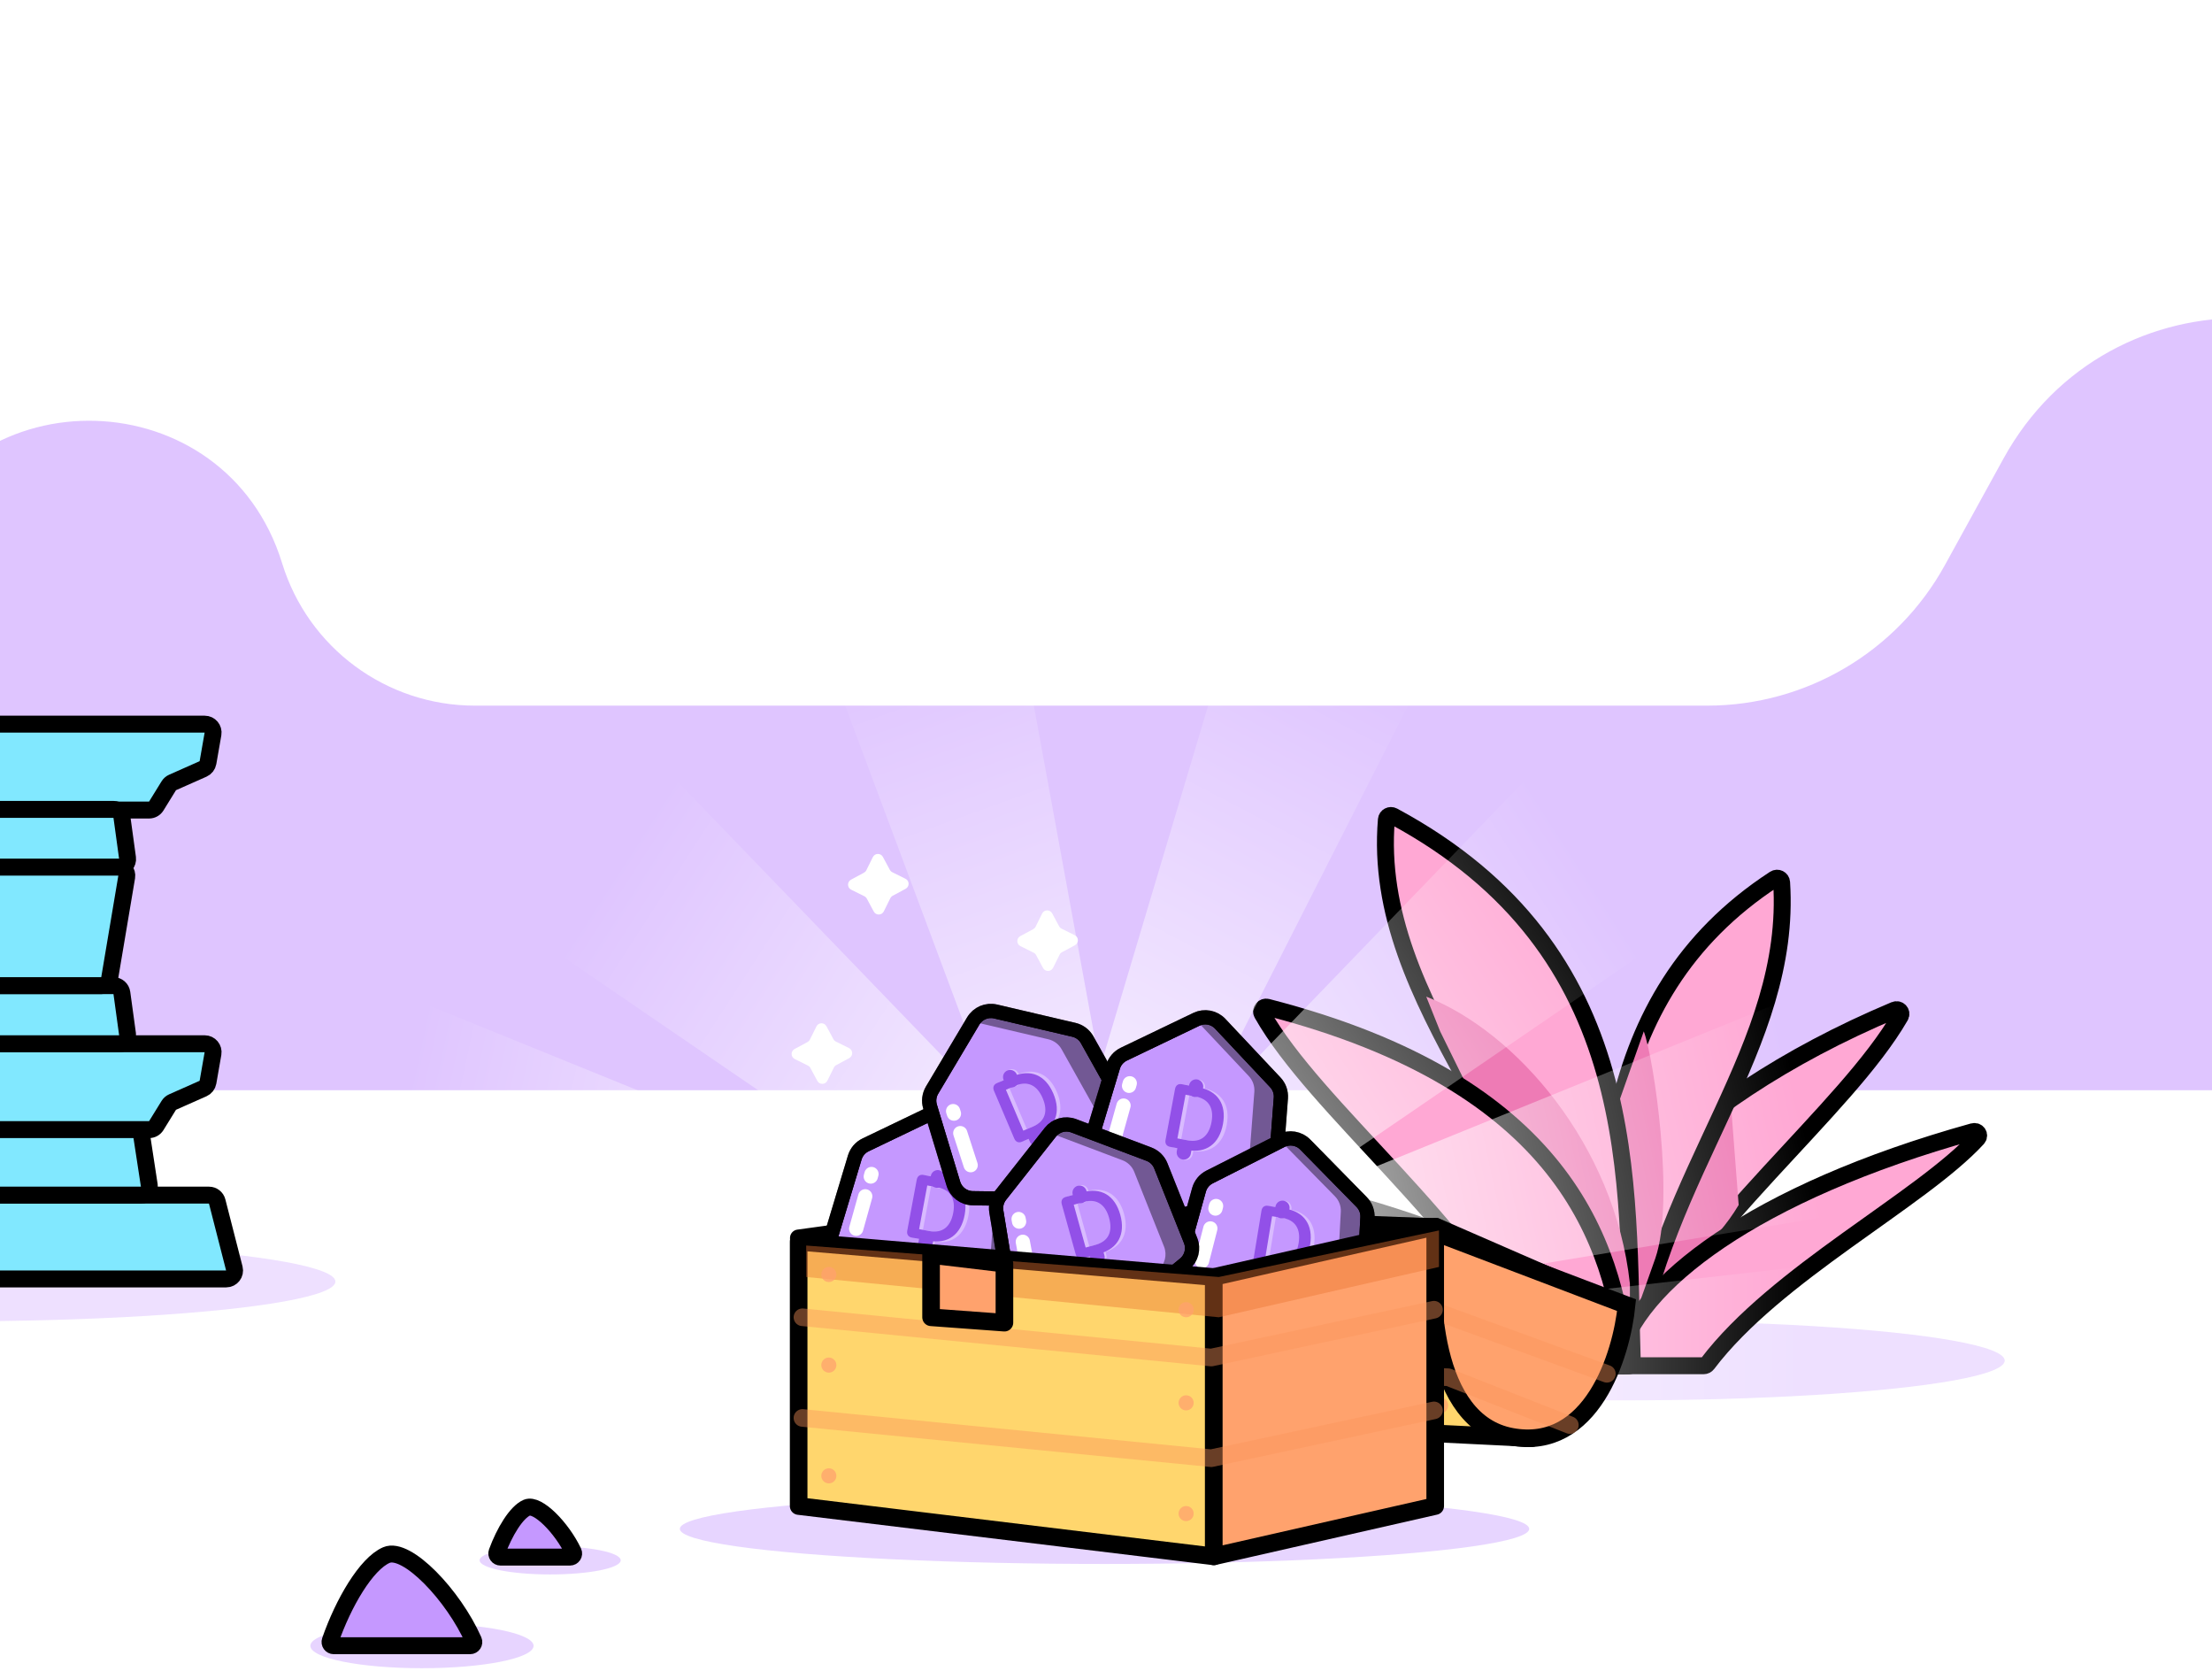<svg width="392" height="296" viewBox="0 0 392 296" fill="none" xmlns="http://www.w3.org/2000/svg">
<path d="M-53.508 125.013H-88.159C-109.971 125.013 -129.051 139.694 -134.64 160.778L-143.22 193.148H465.075V145.004C465.075 137.697 463.41 130.487 460.206 123.92L440.402 83.328C423.314 48.302 373.842 47.087 355.054 81.232L344.669 100.107C336.217 115.469 320.073 125.013 302.539 125.013H84.153C68.461 125.013 54.605 114.776 49.995 99.777C39.99 67.229 -5.548 65.788 -17.59 97.638L-18.898 101.097C-24.339 115.49 -38.121 125.013 -53.508 125.013Z" fill="#DFC5FF"/>
<ellipse cx="287.551" cy="241.046" rx="67.718" ry="7.046" fill="#C598FF" fill-opacity="0.3"/>
<ellipse cx="-8.282" cy="227.046" rx="67.718" ry="7.046" fill="#C598FF" fill-opacity="0.3"/>
<path d="M-9.97 218.35C-9.531 218.307 -9.134 218.07 -8.886 217.704L-5.288 212.386C-5.012 211.977 -4.551 211.732 -4.057 211.732H37.043C37.722 211.732 38.314 212.192 38.483 212.849L41.525 224.723C41.766 225.663 41.056 226.577 40.086 226.577H-18.086C-19.056 226.577 -19.766 225.663 -19.525 224.723L-18.356 220.162C-18.201 219.557 -17.685 219.114 -17.063 219.053L-9.97 218.35Z" fill="#81E8FF" stroke="black" stroke-width="3"/>
<path d="M-5.379 200.899C-5.159 200.324 -4.607 199.944 -3.991 199.944H23.64C24.373 199.944 24.997 200.479 25.108 201.205L26.457 210.022C26.594 210.922 25.898 211.732 24.988 211.732H-7.362C-8.404 211.732 -9.122 210.689 -8.75 209.716L-5.379 200.899Z" fill="#81E8FF" stroke="black" stroke-width="3"/>
<path d="M-9.17 199.239C-8.933 199.78 -8.399 200.129 -7.809 200.129H26.425C26.94 200.129 27.418 199.863 27.689 199.424L29.914 195.821C30.071 195.567 30.302 195.365 30.576 195.244L35.993 192.843C36.446 192.642 36.769 192.228 36.854 191.74L37.743 186.655C37.903 185.746 37.203 184.913 36.28 184.913H-13.162C-14.233 184.913 -14.952 186.012 -14.523 186.994L-9.17 199.239Z" fill="#81E8FF" stroke="black" stroke-width="3"/>
<path d="M-9.17 142.618C-8.933 143.159 -8.399 143.509 -7.809 143.509H26.425C26.94 143.509 27.418 143.242 27.689 142.804L29.914 139.201C30.071 138.946 30.302 138.745 30.576 138.624L35.993 136.222C36.446 136.021 36.769 135.608 36.854 135.12L37.743 130.034C37.903 129.125 37.203 128.293 36.28 128.293H-13.162C-14.233 128.293 -14.952 129.392 -14.523 130.374L-9.17 142.618Z" fill="#81E8FF" stroke="black" stroke-width="3"/>
<path d="M-2.396 175.623C-2.19 175.023 -1.626 174.62 -0.991 174.62H20.123C20.865 174.62 21.494 175.168 21.595 175.903L22.6 183.225C22.723 184.118 22.029 184.913 21.128 184.913H-3.505C-4.525 184.913 -5.242 183.909 -4.91 182.945L-2.396 175.623Z" fill="#81E8FF" stroke="black" stroke-width="3"/>
<path d="M-2.396 144.397C-2.19 143.797 -1.626 143.394 -0.991 143.394H20.123C20.865 143.394 21.494 143.942 21.595 144.678L22.6 151.999C22.723 152.892 22.029 153.687 21.128 153.687H-3.505C-4.525 153.687 -5.242 152.684 -4.91 151.719L-2.396 144.397Z" fill="#81E8FF" stroke="black" stroke-width="3"/>
<path d="M19.419 173.381C19.298 174.096 18.679 174.62 17.953 174.62L-2.864 174.62C-3.646 174.62 -4.294 174.014 -4.347 173.234L-5.56 155.217C-5.618 154.36 -4.938 153.632 -4.078 153.632L20.987 153.632C21.906 153.632 22.605 154.458 22.452 155.364L19.419 173.381Z" fill="#81E8FF" stroke="black" stroke-width="3"/>
<path d="M335.775 178.943C296.631 195.392 275.15 220.445 272.458 241.059C272.395 241.542 272.776 241.958 273.262 241.958H287.632C287.946 241.958 288.231 241.781 288.37 241.5C300.641 216.842 327.042 196.845 336.766 180.024C337.146 179.368 336.474 178.65 335.775 178.943Z" fill="#FFA8D4" stroke="black" stroke-width="3"/>
<g style="mix-blend-mode:darken">
<path d="M306.683 194.816L291.303 230.289C297.625 225.139 304.064 220.318 308.118 213.475L306.683 194.816Z" fill="#EE7BB5"/>
</g>
<path d="M314.488 155.711C281.857 176.945 284.129 213.169 283.362 241.119C283.349 241.581 283.72 241.958 284.183 241.958H288.692C289.101 241.958 289.448 241.652 289.508 241.248C294.512 207.496 317.618 185.52 315.729 156.323C315.689 155.713 315 155.378 314.488 155.711Z" fill="#FFA8D4" stroke="black" stroke-width="3"/>
<g style="mix-blend-mode:darken">
<path d="M293.355 222.908C296.841 212.86 293.082 187.366 291.304 182.718L283.718 204.248L279.002 228.649L289.869 232.75L293.355 222.908Z" fill="#EE7BB5"/>
</g>
<path d="M224.659 209.57C262.791 217.927 283.993 230.504 287.21 240.987C287.362 241.483 286.973 241.958 286.455 241.958H272.018C271.793 241.958 271.581 241.869 271.425 241.707C259.532 229.385 234.403 219.319 224.005 210.813C223.377 210.299 223.866 209.397 224.659 209.57Z" fill="#FFA8D4" stroke="black" stroke-width="3"/>
<path d="M349.656 200.486C311.04 211.242 289.698 227.526 286.72 241.018C286.612 241.511 286.998 241.958 287.503 241.958H301.921C302.181 241.958 302.423 241.838 302.58 241.63C314.649 225.658 340.339 212.652 350.443 201.684C350.974 201.107 350.411 200.275 349.656 200.486Z" fill="#FFA8D4" stroke="black" stroke-width="3"/>
<path d="M246.884 144.572C291.354 168.48 288.215 209.512 289.262 241.114C289.277 241.579 288.905 241.958 288.441 241.958H281.813C281.412 241.958 281.07 241.665 281 241.27C274.281 203.076 242.927 178.273 245.689 145.205C245.737 144.629 246.375 144.298 246.884 144.572Z" fill="#FFA8D4" stroke="black" stroke-width="3"/>
<g style="mix-blend-mode:darken">
<path d="M288.844 227.419C286.178 202.813 268.544 182.718 252.755 176.567L255.216 182.718L261.572 195.636L275.311 220.447L281.052 240.542C287.203 243.412 288.844 239.517 288.844 235.621V227.419Z" fill="#EE7BB5"/>
</g>
<path d="M224.577 178.444C277.166 191.939 285.846 220.134 288.179 240.959C288.234 241.443 287.853 241.858 287.366 241.858H272.996C272.683 241.858 272.398 241.68 272.258 241.4C259.902 216.571 233.22 196.468 223.663 179.575C223.317 178.965 223.898 178.269 224.577 178.444Z" fill="#FFA8D4" stroke="black" stroke-width="3"/>
<path d="M70 263.329L70 224.329L158 234.329L158 253.329L70 263.329Z" fill="url(#paint0_linear_109_15912)" fill-opacity="0.72"/>
<path d="M320 263.329L320 224.329L232 234.329L232 253.329L320 263.329Z" fill="url(#paint1_linear_109_15912)" fill-opacity="0.72"/>
<path d="M67 215.653L75.164 177.79L158.688 211.713L154.711 230.158L67 215.653Z" fill="url(#paint2_linear_109_15912)" fill-opacity="0.72"/>
<path d="M323.101 215.653L314.937 177.79L231.413 211.713L235.39 230.158L323.101 215.653Z" fill="url(#paint3_linear_109_15912)" fill-opacity="0.72"/>
<path d="M99.052 169.012L119.303 137.658L185.01 205.762L175.144 221.037L99.052 169.012Z" fill="url(#paint4_linear_109_15912)" fill-opacity="0.72"/>
<path d="M291.049 169.012L270.797 137.658L205.09 205.762L214.956 221.037L291.049 169.012Z" fill="url(#paint5_linear_109_15912)" fill-opacity="0.72"/>
<path d="M250.455 123.192L219.475 107L190.805 203.036L205.898 210.924L250.455 123.192Z" fill="url(#paint6_linear_109_15912)" fill-opacity="0.72"/>
<path d="M179.914 107.011L147.438 118.741L182.29 212.057L198.112 206.342L179.914 107.011Z" fill="url(#paint7_linear_109_15912)" fill-opacity="0.72"/>
<path d="M201.29 251.343C187.407 248.748 186.687 227.247 188.004 216.478L254.557 217.355L274.956 226.241L271.466 254.788L201.29 251.343Z" fill="#FFD66D"/>
<path d="M188.004 216.478L186.455 216.288L186.625 214.899L188.024 214.918L188.004 216.478ZM201.29 251.343L201.214 252.901L201.108 252.896L201.003 252.876L201.29 251.343ZM271.466 254.788L273.014 254.977C272.915 255.789 272.206 256.386 271.39 256.346L271.466 254.788ZM274.956 226.241L275.578 224.811L276.645 225.275L276.504 226.43L274.956 226.241ZM254.557 217.355L254.577 215.796L254.891 215.8L255.179 215.925L254.557 217.355ZM189.552 216.667C188.907 221.939 188.771 229.8 190.461 236.599C192.164 243.452 195.556 248.684 201.577 249.81L201.003 252.876C193.142 251.406 189.232 244.591 187.433 237.352C185.621 230.059 185.783 221.786 186.455 216.288L189.552 216.667ZM201.367 249.785L271.542 253.23L271.39 256.346L201.214 252.901L201.367 249.785ZM269.918 254.599L273.407 226.052L276.504 226.43L273.014 254.977L269.918 254.599ZM274.333 227.671L253.934 218.785L255.179 215.925L275.578 224.811L274.333 227.671ZM254.536 218.915L187.983 218.037L188.024 214.918L254.577 215.796L254.536 218.915Z" fill="black"/>
<path d="M209.125 217.384L208.231 224.693L219.864 225.748L220.79 218.168L209.125 217.384Z" fill="#FFA26D" stroke="black" stroke-width="3.12" stroke-linejoin="round"/>
<path d="M267.866 254.54C253.662 251.907 253.025 229.091 254.34 218.331L288.255 231.228C287.377 240.096 282.071 257.174 267.866 254.54Z" fill="#FFA26D" stroke="black" stroke-width="3.12"/>
<g style="mix-blend-mode:darken" opacity="0.42">
<path d="M187.425 229.466L252.32 231.559L284.761 243.386" stroke="#FB945A" stroke-width="3.12" stroke-linecap="round" stroke-linejoin="round"/>
</g>
<g style="mix-blend-mode:darken" opacity="0.42">
<path d="M190.562 241.754L256.649 243.993L278.204 252.468" stroke="#FB945A" stroke-width="3.12" stroke-linecap="round" stroke-linejoin="round"/>
</g>
<path d="M199.434 245.085C199.149 244.834 198.877 244.575 198.617 244.311M195.902 240.61C194.63 238.25 193.997 235.765 193.737 233.608" stroke="white" stroke-width="3.12" stroke-linecap="round" stroke-linejoin="round"/>
<ellipse opacity="0.75" rx="1.201" ry="1.338" transform="matrix(0.993 0.121 0.121 -0.993 192.465 222.896)" fill="#FFA26D"/>
<ellipse opacity="0.75" rx="1.201" ry="1.338" transform="matrix(0.993 0.121 0.121 -0.993 249.499 224.926)" fill="#FFA26D"/>
<g filter="url(#filter0_d_109_15912)">
<path d="M202.851 240.68C203.319 241.204 204.087 241.33 204.69 240.981L209.185 238.382C209.525 238.186 209.771 237.862 209.869 237.481L211.332 231.798C211.485 231.203 211.253 230.573 210.751 230.216L206.549 227.232C206.175 226.966 205.701 226.889 205.266 227.021L200.366 228.512C199.78 228.691 199.368 229.216 199.333 229.83L198.995 235.697C198.972 236.09 199.107 236.477 199.37 236.772L202.851 240.68Z" fill="#C598FF" stroke="black" stroke-width="0.464"/>
<mask id="mask0_109_15912" style="mask-type:alpha" maskUnits="userSpaceOnUse" x="198" y="226" width="14" height="16">
<path d="M202.851 240.68C203.319 241.204 204.087 241.33 204.69 240.981L209.185 238.382C209.525 238.186 209.771 237.862 209.869 237.481L211.332 231.798C211.485 231.203 211.253 230.573 210.751 230.216L206.549 227.232C206.175 226.966 205.701 226.889 205.266 227.021L200.366 228.512C199.78 228.691 199.368 229.216 199.333 229.83L198.995 235.697C198.972 236.09 199.107 236.477 199.37 236.772L202.851 240.68Z" fill="#B4CCD0" stroke="black" stroke-width="0.464"/>
</mask>
<g mask="url(#mask0_109_15912)">
<path d="M204.406 231.663L205.652 231.868C207.005 232.09 207.67 233.061 207.446 234.494C207.223 235.927 206.297 236.614 204.947 236.393L203.7 236.188C203.45 236.147 203.321 235.965 203.362 235.702L203.936 232.017C203.977 231.754 204.155 231.622 204.406 231.663ZM204.703 232.413L204.211 235.571L204.969 235.695C205.871 235.843 206.465 235.368 206.623 234.356C206.784 233.324 206.369 232.687 205.461 232.538L204.703 232.413Z" fill="#D9BBFF"/>
<path d="M204.599 236.279L204.638 236.027M205.343 231.509L205.3 231.784" stroke="#D9BBFF" stroke-width="1.021" stroke-linecap="round"/>
<path d="M204.159 231.623L205.405 231.827C206.758 232.049 207.422 233.02 207.199 234.453C206.976 235.886 206.049 236.573 204.7 236.352L203.453 236.148C203.202 236.107 203.073 235.925 203.115 235.661L203.689 231.976C203.73 231.713 203.908 231.581 204.159 231.623ZM204.456 232.372L203.964 235.53L204.722 235.655C205.624 235.803 206.218 235.328 206.376 234.315C206.537 233.283 206.122 232.646 205.214 232.497L204.456 232.372Z" fill="#9250E8"/>
<path d="M204.475 236.259L204.514 236.006M205.219 231.488L205.176 231.764" stroke="#9250E8" stroke-width="1.021" stroke-linecap="round"/>
<path d="M202.851 240.68C203.319 241.204 204.087 241.33 204.69 240.981L209.185 238.382C209.525 238.186 209.771 237.862 209.869 237.481L211.332 231.798C211.485 231.203 211.253 230.573 210.751 230.216L206.549 227.232C206.175 226.966 205.701 226.889 205.266 227.021L200.366 228.512C199.78 228.691 199.368 229.216 199.333 229.83L198.995 235.697C198.972 236.09 199.107 236.477 199.37 236.772L202.851 240.68Z" stroke="black" stroke-width="0.464"/>
<path d="M200.691 230.855L200.508 233.27M200.382 234.929L200.397 234.74" stroke="white" stroke-width="0.943" stroke-linecap="round" stroke-linejoin="round"/>
<g style="mix-blend-mode:overlay" opacity="0.42">
<path d="M206.422 227.248L210.757 230.326C211.238 230.668 211.457 231.322 211.297 231.943L209.856 237.538C209.753 237.938 209.504 238.276 209.17 238.47L204.503 241.168C203.985 241.468 203.36 241.365 202.959 240.915L202.878 240.825L207.442 238.186C207.776 237.993 208.025 237.655 208.128 237.254L209.568 231.659C209.728 231.038 209.51 230.384 209.029 230.042C208.412 229.542 204.288 225.732 206.422 227.248Z" fill="black"/>
</g>
</g>
</g>
<ellipse opacity="0.75" rx="1.201" ry="1.338" transform="matrix(0.993 0.121 0.121 -0.993 251.11 238.15)" fill="#FFA26D"/>
<ellipse opacity="0.75" rx="1.201" ry="1.338" transform="matrix(0.993 0.121 0.121 -0.993 255.43 249.011)" fill="#FFA26D"/>
<path d="M178 214.327L141.5 219.327L142.5 247.327H251L253.5 217.327L178 214.327Z" fill="#BD551A" stroke="black" stroke-width="3" stroke-linejoin="round"/>
<path d="M166.248 196.659C167.676 195.974 169.383 196.292 170.468 197.446L180.242 207.839C180.942 208.583 181.296 209.587 181.219 210.605L180.133 224.831C180.013 226.41 178.884 227.729 177.342 228.092L163.454 231.36C162.46 231.594 161.414 231.399 160.57 230.822L148.793 222.77C147.486 221.876 146.908 220.238 147.365 218.722L151.478 205.061C151.773 204.083 152.465 203.274 153.386 202.832L166.248 196.659Z" fill="#C598FF" stroke="black" stroke-width="2.523"/>
<mask id="mask1_109_15912" style="mask-type:alpha" maskUnits="userSpaceOnUse" x="145" y="195" width="38" height="38">
<path d="M166.248 196.659C167.676 195.974 169.383 196.292 170.468 197.446L180.242 207.839C180.942 208.583 181.296 209.587 181.219 210.605L180.133 224.831C180.013 226.41 178.884 227.729 177.342 228.092L163.454 231.36C162.46 231.594 161.414 231.399 160.57 230.822L148.793 222.77C147.486 221.876 146.908 220.238 147.365 218.722L151.478 205.061C151.773 204.083 152.465 203.274 153.386 202.832L166.248 196.659Z" fill="#B4CCD0" stroke="black" stroke-width="2.523"/>
</mask>
<g mask="url(#mask1_109_15912)">
<path d="M162.253 219.375L165.313 219.945C168.635 220.565 170.972 218.868 171.627 215.354C172.282 211.84 170.696 209.468 167.381 208.85L164.321 208.279C163.706 208.165 163.258 208.479 163.137 209.125L161.453 218.16C161.332 218.805 161.637 219.26 162.253 219.375ZM163.557 217.884L165.001 210.141L166.861 210.487C169.076 210.9 170.066 212.501 169.603 214.985C169.132 217.515 167.648 218.646 165.418 218.23L163.557 217.884Z" fill="#D9BBFF"/>
<path d="M166.533 208.616L166.417 209.235M164.352 220.315L164.478 219.64" stroke="#D9BBFF" stroke-width="2.523" stroke-linecap="round"/>
<path d="M161.578 219.249L164.638 219.82C167.96 220.439 170.297 218.742 170.952 215.228C171.607 211.714 170.021 209.342 166.707 208.724L163.646 208.153C163.031 208.039 162.583 208.353 162.462 208.999L160.778 218.034C160.658 218.68 160.963 219.134 161.578 219.249ZM162.882 217.758L164.326 210.015L166.187 210.362C168.401 210.774 169.392 212.375 168.929 214.859C168.457 217.389 166.973 218.52 164.743 218.105L162.882 217.758Z" fill="#9250E8"/>
<path d="M166.195 208.553L166.08 209.172M164.014 220.251L164.14 219.576" stroke="#9250E8" stroke-width="2.523" stroke-linecap="round"/>
<path d="M166.248 196.659C167.676 195.974 169.383 196.292 170.468 197.446L180.242 207.839C180.942 208.583 181.296 209.587 181.219 210.605L180.133 224.831C180.013 226.41 178.884 227.729 177.342 228.092L163.454 231.36C162.46 231.594 161.414 231.399 160.57 230.822L148.793 222.77C147.486 221.876 146.908 220.238 147.365 218.722L151.478 205.061C151.773 204.083 152.465 203.274 153.386 202.832L166.248 196.659Z" stroke="black" stroke-width="2.523"/>
<path d="M151.73 217.691L153.336 211.94M154.439 207.99L154.314 208.44" stroke="white" stroke-width="2.523" stroke-linecap="round" stroke-linejoin="round"/>
<g style="mix-blend-mode:overlay" opacity="0.42">
<path d="M163.477 231.131L177.364 227.863C178.906 227.5 180.035 226.181 180.156 224.602L181.241 210.376C181.319 209.358 180.965 208.354 180.265 207.61L170.491 197.217C169.406 196.063 167.699 195.745 166.271 196.43L165.984 196.567L175.541 206.729C176.24 207.473 176.595 208.477 176.517 209.495L175.432 223.721C175.311 225.3 174.182 226.62 172.64 226.982C170.61 227.591 156.638 232.74 163.477 231.131Z" fill="black"/>
</g>
</g>
<path d="M172.475 180.875C173.286 179.515 174.884 178.835 176.426 179.196L190.318 182.446C191.312 182.679 192.163 183.319 192.662 184.211L199.628 196.661C200.401 198.043 200.19 199.767 199.107 200.922L189.346 211.328C188.647 212.073 187.668 212.489 186.646 212.475L172.381 212.283C170.797 212.262 169.41 211.217 168.951 209.701L164.82 196.046C164.524 195.068 164.653 194.011 165.176 193.134L172.475 180.875Z" fill="#C598FF" stroke="black" stroke-width="2.523"/>
<mask id="mask2_109_15912" style="mask-type:alpha" maskUnits="userSpaceOnUse" x="163" y="177" width="39" height="37">
<path d="M172.475 180.875C173.286 179.515 174.884 178.835 176.426 179.196L190.318 182.446C191.312 182.679 192.163 183.319 192.662 184.211L199.628 196.661C200.401 198.043 200.19 199.767 199.107 200.922L189.346 211.328C188.647 212.073 187.668 212.489 186.646 212.475L172.381 212.283C170.797 212.262 169.41 211.217 168.951 209.701L164.82 196.046C164.524 195.068 164.653 194.011 165.176 193.134L172.475 180.875Z" fill="#B4CCD0" stroke="black" stroke-width="2.523"/>
</mask>
<g mask="url(#mask2_109_15912)">
<path d="M181.714 202.009L184.579 200.791C187.689 199.469 188.697 196.763 187.299 193.473C185.901 190.183 183.266 189.085 180.164 190.404L177.299 191.622C176.723 191.866 176.523 192.376 176.78 192.981L180.376 201.439C180.633 202.044 181.138 202.253 181.714 202.009ZM181.976 200.045L178.895 192.796L180.637 192.056C182.71 191.174 184.42 191.96 185.409 194.285C186.415 196.653 185.805 198.417 183.718 199.304L181.976 200.045Z" fill="#D9BBFF"/>
<path d="M179.328 190.679L179.574 191.258M183.983 201.63L183.714 200.998" stroke="#D9BBFF" stroke-width="2.523" stroke-linecap="round"/>
<path d="M181.083 202.277L183.948 201.059C187.057 199.737 188.066 197.031 186.667 193.741C185.269 190.452 182.635 189.353 179.532 190.672L176.667 191.89C176.091 192.135 175.892 192.645 176.149 193.249L179.744 201.707C180.001 202.312 180.507 202.522 181.083 202.277ZM181.344 200.313L178.263 193.065L180.005 192.324C182.078 191.443 183.789 192.228 184.777 194.553C185.784 196.922 185.174 198.685 183.086 199.573L181.344 200.313Z" fill="#9250E8"/>
<path d="M179.011 190.813L179.258 191.392M183.667 201.764L183.398 201.132" stroke="#9250E8" stroke-width="2.523" stroke-linecap="round"/>
<path d="M172.475 180.875C173.286 179.515 174.884 178.835 176.426 179.196L190.318 182.446C191.312 182.679 192.163 183.319 192.662 184.211L199.628 196.661C200.401 198.043 200.19 199.767 199.107 200.922L189.346 211.328C188.647 212.073 187.668 212.489 186.646 212.475L172.381 212.283C170.797 212.262 169.41 211.217 168.951 209.701L164.82 196.046C164.524 195.068 164.653 194.011 165.176 193.134L172.475 180.875Z" stroke="black" stroke-width="2.523"/>
<path d="M172.017 206.427L170.174 200.749M168.907 196.848L169.051 197.292" stroke="white" stroke-width="2.523" stroke-linecap="round" stroke-linejoin="round"/>
<g style="mix-blend-mode:overlay" opacity="0.42">
<path d="M189.238 211.124L198.999 200.719C200.082 199.564 200.293 197.84 199.52 196.458L192.554 184.007C192.055 183.116 191.204 182.476 190.21 182.243L176.318 178.993C174.776 178.632 173.178 179.311 172.367 180.672L172.205 180.945L185.787 184.123C186.782 184.356 187.632 184.996 188.131 185.887L195.097 198.338C195.871 199.72 195.66 201.444 194.576 202.599C193.221 204.229 184.432 216.249 189.238 211.124Z" fill="black"/>
</g>
</g>
<path d="M212.021 180.585C213.449 179.9 215.156 180.218 216.241 181.372L226.015 191.765C226.714 192.509 227.069 193.513 226.991 194.531L225.906 208.757C225.785 210.336 224.656 211.656 223.114 212.018L209.227 215.286C208.233 215.52 207.186 215.325 206.343 214.749L194.566 206.696C193.258 205.802 192.68 204.164 193.137 202.648L197.251 188.987C197.545 188.009 198.238 187.2 199.158 186.758L212.021 180.585Z" fill="#C598FF" stroke="black" stroke-width="2.523"/>
<mask id="mask3_109_15912" style="mask-type:alpha" maskUnits="userSpaceOnUse" x="191" y="178" width="38" height="39">
<path d="M212.021 180.585C213.449 179.9 215.156 180.218 216.241 181.372L226.015 191.765C226.714 192.509 227.069 193.513 226.991 194.531L225.906 208.757C225.785 210.336 224.656 211.656 223.114 212.018L209.227 215.286C208.233 215.52 207.186 215.325 206.343 214.749L194.566 206.696C193.258 205.802 192.68 204.164 193.137 202.648L197.251 188.987C197.545 188.009 198.238 187.2 199.158 186.758L212.021 180.585Z" fill="#B4CCD0" stroke="black" stroke-width="2.523"/>
</mask>
<g mask="url(#mask3_109_15912)">
<path d="M208.025 203.301L211.085 203.872C214.407 204.491 216.744 202.794 217.399 199.28C218.055 195.766 216.468 193.394 213.154 192.776L210.094 192.206C209.478 192.091 209.03 192.405 208.91 193.051L207.225 202.086C207.105 202.732 207.41 203.186 208.025 203.301ZM209.329 201.81L210.773 194.067L212.634 194.414C214.848 194.827 215.839 196.427 215.376 198.911C214.904 201.441 213.42 202.572 211.19 202.157L209.329 201.81Z" fill="#D9BBFF"/>
<path d="M212.305 192.543L212.19 193.161M210.124 204.241L210.25 203.566" stroke="#D9BBFF" stroke-width="2.523" stroke-linecap="round"/>
<path d="M207.35 203.175L210.411 203.746C213.732 204.365 216.07 202.668 216.725 199.154C217.38 195.641 215.793 193.268 212.479 192.65L209.419 192.08C208.804 191.965 208.355 192.279 208.235 192.925L206.551 201.96C206.43 202.606 206.735 203.061 207.35 203.175ZM208.655 201.684L210.098 193.941L211.959 194.288C214.174 194.701 215.164 196.302 214.701 198.785C214.229 201.315 212.745 202.447 210.516 202.031L208.655 201.684Z" fill="#9250E8"/>
<path d="M211.968 192.479L211.852 193.098M209.787 204.177L209.913 203.502" stroke="#9250E8" stroke-width="2.523" stroke-linecap="round"/>
<path d="M212.021 180.585C213.449 179.9 215.156 180.218 216.241 181.372L226.015 191.765C226.714 192.509 227.069 193.513 226.991 194.531L225.906 208.757C225.785 210.336 224.656 211.656 223.114 212.018L209.227 215.286C208.233 215.52 207.186 215.325 206.343 214.749L194.566 206.696C193.258 205.802 192.68 204.164 193.137 202.648L197.251 188.987C197.545 188.009 198.238 187.2 199.158 186.758L212.021 180.585Z" stroke="black" stroke-width="2.523"/>
<path d="M197.503 201.617L199.109 195.867M200.212 191.916L200.086 192.367" stroke="white" stroke-width="2.523" stroke-linecap="round" stroke-linejoin="round"/>
<g style="mix-blend-mode:overlay" opacity="0.42">
<path d="M209.249 215.057L223.137 211.789C224.679 211.427 225.808 210.107 225.928 208.528L227.014 194.302C227.091 193.284 226.737 192.28 226.037 191.536L216.263 181.143C215.178 179.989 213.471 179.671 212.043 180.356L211.757 180.494L221.313 190.655C222.013 191.399 222.367 192.403 222.289 193.422L221.204 207.647C221.084 209.226 219.954 210.546 218.413 210.909C216.382 211.517 202.411 216.667 209.249 215.057Z" fill="black"/>
</g>
</g>
<path d="M227.07 202.076C228.483 201.36 230.196 201.642 231.306 202.772L241.301 212.952C242.017 213.681 242.393 214.677 242.337 215.697L241.558 229.942C241.472 231.524 240.371 232.867 238.837 233.263L225.023 236.829C224.034 237.084 222.984 236.912 222.128 236.354L210.181 228.556C208.855 227.691 208.241 226.066 208.665 224.54L212.484 210.793C212.758 209.809 213.432 208.986 214.343 208.524L227.07 202.076Z" fill="#C598FF" stroke="black" stroke-width="2.523"/>
<mask id="mask4_109_15912" style="mask-type:alpha" maskUnits="userSpaceOnUse" x="207" y="200" width="37" height="39">
<path d="M227.07 202.076C228.483 201.36 230.196 201.642 231.306 202.772L241.301 212.952C242.017 213.681 242.393 214.677 242.337 215.697L241.558 229.942C241.472 231.524 240.371 232.867 238.837 233.263L225.023 236.829C224.034 237.084 222.984 236.912 222.128 236.354L210.181 228.556C208.855 227.691 208.241 226.066 208.665 224.54L212.484 210.793C212.758 209.809 213.432 208.986 214.343 208.524L227.07 202.076Z" fill="#B4CCD0" stroke="black" stroke-width="2.523"/>
</mask>
<g mask="url(#mask4_109_15912)">
<path d="M223.564 224.872L226.636 225.377C229.97 225.925 232.27 224.178 232.85 220.651C233.429 217.124 231.792 214.786 228.465 214.24L225.393 213.735C224.776 213.634 224.334 213.957 224.228 214.606L222.738 223.675C222.632 224.323 222.947 224.771 223.564 224.872ZM224.836 223.353L226.113 215.581L227.98 215.888C230.203 216.253 231.228 217.832 230.819 220.325C230.401 222.865 228.942 224.028 226.704 223.66L224.836 223.353Z" fill="#D9BBFF"/>
<path d="M227.612 214.024L227.51 214.645M225.683 225.767L225.794 225.089" stroke="#D9BBFF" stroke-width="2.523" stroke-linecap="round"/>
<path d="M222.887 224.761L225.959 225.266C229.293 225.813 231.593 224.067 232.172 220.54C232.752 217.012 231.114 214.675 227.788 214.128L224.716 213.624C224.099 213.522 223.657 213.846 223.551 214.494L222.061 223.563C221.954 224.212 222.269 224.66 222.887 224.761ZM224.159 223.242L225.435 215.47L227.303 215.777C229.526 216.142 230.551 217.721 230.141 220.214C229.724 222.753 228.265 223.917 226.027 223.549L224.159 223.242Z" fill="#9250E8"/>
<path d="M227.273 213.968L227.171 214.589M225.344 225.711L225.455 225.033" stroke="#9250E8" stroke-width="2.523" stroke-linecap="round"/>
<path d="M227.07 202.076C228.483 201.36 230.196 201.642 231.306 202.772L241.301 212.952C242.017 213.681 242.393 214.677 242.337 215.697L241.558 229.942C241.472 231.524 240.371 232.867 238.837 233.263L225.023 236.829C224.034 237.084 222.984 236.912 222.128 236.354L210.181 228.556C208.855 227.691 208.241 226.066 208.665 224.54L212.484 210.793C212.758 209.809 213.432 208.986 214.343 208.524L227.07 202.076Z" stroke="black" stroke-width="2.523"/>
<path d="M213.008 223.415L214.49 217.632M215.508 213.659L215.392 214.111" stroke="white" stroke-width="2.523" stroke-linecap="round" stroke-linejoin="round"/>
<g style="mix-blend-mode:overlay" opacity="0.42">
<path d="M225.041 236.6L238.855 233.034C240.389 232.638 241.489 231.294 241.576 229.713L242.355 215.467C242.41 214.447 242.034 213.451 241.319 212.722L231.324 202.542C230.214 201.412 228.5 201.131 227.087 201.846L226.804 201.99L236.577 211.944C237.292 212.672 237.668 213.669 237.612 214.688L236.834 228.934C236.747 230.515 235.646 231.859 234.113 232.255C232.096 232.907 218.238 238.356 225.041 236.6Z" fill="black"/>
</g>
</g>
<path d="M186.133 200.594C187.114 199.35 188.787 198.885 190.269 199.443L203.619 204.476C204.574 204.837 205.334 205.583 205.713 206.531L210.997 219.783C211.583 221.255 211.15 222.936 209.925 223.94L198.891 232.985C198.101 233.632 197.075 233.918 196.065 233.771L181.946 231.721C180.379 231.493 179.139 230.277 178.882 228.714L176.566 214.636C176.4 213.629 176.666 212.598 177.298 211.796L186.133 200.594Z" fill="#C598FF" stroke="black" stroke-width="2.523"/>
<mask id="mask5_109_15912" style="mask-type:alpha" maskUnits="userSpaceOnUse" x="175" y="197" width="38" height="39">
<path d="M186.133 200.594C187.114 199.35 188.787 198.885 190.269 199.443L203.619 204.476C204.574 204.837 205.334 205.583 205.713 206.531L210.997 219.783C211.583 221.255 211.15 222.936 209.925 223.94L198.891 232.985C198.101 233.632 197.075 233.918 196.065 233.771L181.946 231.721C180.379 231.493 179.139 230.277 178.882 228.714L176.566 214.636C176.4 213.629 176.666 212.598 177.298 211.796L186.133 200.594Z" fill="#B4CCD0" stroke="black" stroke-width="2.523"/>
</mask>
<g mask="url(#mask5_109_15912)">
<path d="M192.539 222.751L195.538 221.917C198.794 221.011 200.146 218.46 199.188 215.016C198.231 211.572 195.762 210.139 192.514 211.043L189.515 211.877C188.912 212.044 188.648 212.524 188.824 213.157L191.286 222.011C191.462 222.644 191.936 222.918 192.539 222.751ZM193.054 220.838L190.944 213.249L192.768 212.742C194.938 212.138 196.532 213.14 197.209 215.574C197.898 218.054 197.063 219.723 194.878 220.33L193.054 220.838Z" fill="#D9BBFF"/>
<path d="M191.649 211.206L191.818 211.813M194.838 222.671L194.654 222.01" stroke="#D9BBFF" stroke-width="2.523" stroke-linecap="round"/>
<path d="M191.878 222.935L194.877 222.101C198.132 221.195 199.485 218.643 198.527 215.2C197.57 211.756 195.101 210.323 191.853 211.226L188.854 212.06C188.251 212.228 187.987 212.708 188.163 213.341L190.625 222.195C190.801 222.828 191.275 223.102 191.878 222.935ZM192.393 221.021L190.283 213.433L192.106 212.926C194.277 212.322 195.871 213.324 196.547 215.758C197.237 218.237 196.402 219.907 194.217 220.514L192.393 221.021Z" fill="#9250E8"/>
<path d="M191.318 211.298L191.487 211.904M194.507 222.763L194.323 222.101" stroke="#9250E8" stroke-width="2.523" stroke-linecap="round"/>
<path d="M186.133 200.594C187.114 199.35 188.787 198.885 190.269 199.443L203.619 204.476C204.574 204.837 205.334 205.583 205.713 206.531L210.997 219.783C211.583 221.255 211.15 222.936 209.925 223.94L198.891 232.985C198.101 233.632 197.075 233.918 196.065 233.771L181.946 231.721C180.379 231.493 179.139 230.277 178.882 228.714L176.566 214.636C176.4 213.629 176.666 212.598 177.298 211.796L186.133 200.594Z" stroke="black" stroke-width="2.523"/>
<path d="M182.349 225.868L181.261 219.997M180.514 215.965L180.599 216.424" stroke="white" stroke-width="2.523" stroke-linecap="round" stroke-linejoin="round"/>
<g style="mix-blend-mode:overlay" opacity="0.42">
<path d="M198.811 232.769L209.844 223.725C211.069 222.721 211.503 221.039 210.916 219.568L205.632 206.316C205.254 205.367 204.494 204.621 203.538 204.261L190.189 199.228C188.707 198.669 187.033 199.134 186.053 200.378L185.856 200.627L198.908 205.548C199.864 205.909 200.624 206.654 201.002 207.603L206.286 220.855C206.873 222.327 206.439 224.008 205.214 225.012C203.659 226.452 193.377 237.223 198.811 232.769Z" fill="black"/>
</g>
</g>
<ellipse cx="195.738" cy="270.859" rx="75.262" ry="6.215" fill="#E7D5FF"/>
<path d="M141.533 219.995L215.105 226.238V275.731L141.533 266.813V219.995Z" fill="#FFD66D" stroke="black" stroke-width="3.12" stroke-linejoin="round"/>
<path d="M254.341 217.319L215.103 226.237V275.73L254.341 266.812V217.319Z" fill="#FFA26D" stroke="black" stroke-width="3.12" stroke-linejoin="round"/>
<g style="mix-blend-mode:darken" opacity="0.42">
<path d="M142.204 233.37L214.66 240.504L254.121 232.032" stroke="#FB945A" stroke-width="3.12" stroke-linecap="round" stroke-linejoin="round"/>
</g>
<g style="mix-blend-mode:darken" opacity="0.42">
<path d="M142.204 251.206L214.66 258.34L254.121 249.868" stroke="#FB945A" stroke-width="3.12" stroke-linecap="round" stroke-linejoin="round"/>
</g>
<g style="mix-blend-mode:darken" opacity="0.42">
<path d="M215.996 233.371L142.871 226.236V220.663L215.996 226.236L255.011 217.988V224.453L215.996 233.371Z" fill="#EA7533"/>
</g>
<path d="M165 233.373V222.327L178 223.873V234.327L165 233.373Z" fill="#FFA26D" stroke="black" stroke-width="3.12" stroke-linejoin="round"/>
<circle opacity="0.75" cx="210.2" cy="268.149" r="1.338" fill="#FFA26D"/>
<circle opacity="0.75" cx="146.883" cy="261.462" r="1.338" fill="#FFA26D"/>
<circle opacity="0.75" cx="210.2" cy="248.531" r="1.338" fill="#FFA26D"/>
<circle opacity="0.75" cx="146.883" cy="241.842" r="1.338" fill="#FFA26D"/>
<circle opacity="0.75" cx="210.2" cy="232.032" r="1.338" fill="#FFA26D"/>
<circle opacity="0.75" cx="146.883" cy="225.79" r="1.338" fill="#FFA26D"/>
<path d="M184.684 161.842C185.045 161.115 186.076 161.097 186.46 161.812L187.695 164.105C187.793 164.287 187.945 164.435 188.131 164.527L190.464 165.684C191.191 166.045 191.208 167.076 190.493 167.46L188.201 168.695C188.018 168.793 187.871 168.945 187.779 169.131L186.621 171.464C186.261 172.191 185.23 172.208 184.845 171.493L183.611 169.2C183.513 169.018 183.36 168.871 183.175 168.779L180.842 167.621C180.115 167.261 180.098 166.23 180.812 165.845L183.105 164.611C183.287 164.512 183.435 164.36 183.527 164.175L184.684 161.842Z" fill="white"/>
<path d="M154.684 151.842C155.045 151.115 156.076 151.097 156.46 151.812L157.695 154.105C157.793 154.287 157.945 154.435 158.131 154.527L160.464 155.684C161.191 156.045 161.208 157.076 160.493 157.46L158.201 158.695C158.018 158.793 157.871 158.945 157.779 159.131L156.621 161.464C156.261 162.191 155.23 162.208 154.845 161.493L153.611 159.2C153.513 159.018 153.36 158.871 153.175 158.779L150.842 157.621C150.115 157.261 150.098 156.23 150.812 155.845L153.105 154.611C153.287 154.512 153.435 154.36 153.527 154.175L154.684 151.842Z" fill="white"/>
<path d="M144.684 181.842C145.045 181.115 146.076 181.097 146.46 181.812L147.695 184.105C147.793 184.287 147.945 184.435 148.131 184.527L150.464 185.684C151.191 186.045 151.208 187.076 150.493 187.46L148.201 188.695C148.018 188.793 147.871 188.945 147.779 189.131L146.621 191.464C146.261 192.191 145.23 192.208 144.845 191.493L143.611 189.2C143.513 189.018 143.36 188.871 143.175 188.779L140.842 187.621C140.115 187.261 140.098 186.23 140.812 185.845L143.105 184.611C143.287 184.512 143.435 184.36 143.527 184.175L144.684 181.842Z" fill="white"/>
<ellipse cx="74.779" cy="291.579" rx="19.779" ry="3.966" fill="#E7D4FF"/>
<ellipse cx="97.5" cy="276.426" rx="12.5" ry="2.507" fill="#E7D4FF"/>
<path d="M68.479 275.498C64.902 277.037 60.846 283.981 58.519 290.682C58.369 291.115 58.694 291.562 59.152 291.562H83.307C83.784 291.562 84.109 291.081 83.916 290.645C80.351 282.589 72.076 273.95 68.479 275.498Z" fill="#C598FF" stroke="black" stroke-width="3" stroke-linecap="round"/>
<path d="M93.369 267.099C91.489 267.909 89.366 271.456 88.078 274.984C87.921 275.414 88.246 275.861 88.704 275.861H101.005C101.482 275.861 101.806 275.381 101.601 274.95C99.566 270.679 95.27 266.282 93.369 267.099Z" fill="#C598FF" stroke="black" stroke-width="3" stroke-linecap="round"/>
<defs>
<filter id="filter0_d_109_15912" x="193.216" y="221.181" width="23.939" height="25.774" filterUnits="userSpaceOnUse" color-interpolation-filters="sRGB">
<feFlood flood-opacity="0" result="BackgroundImageFix"/>
<feColorMatrix in="SourceAlpha" type="matrix" values="0 0 0 0 0 0 0 0 0 0 0 0 0 0 0 0 0 0 127 0" result="hardAlpha"/>
<feOffset/>
<feGaussianBlur stdDeviation="2.772"/>
<feComposite in2="hardAlpha" operator="out"/>
<feColorMatrix type="matrix" values="0 0 0 0 0.732 0 0 0 0 0.521 0 0 0 0 1 0 0 0 1 0"/>
<feBlend mode="normal" in2="BackgroundImageFix" result="effect1_dropShadow_109_15912"/>
<feBlend mode="normal" in="SourceGraphic" in2="effect1_dropShadow_109_15912" result="shape"/>
</filter>
<linearGradient id="paint0_linear_109_15912" x1="70" y1="243.829" x2="158" y2="243.829" gradientUnits="userSpaceOnUse">
<stop stop-color="white" stop-opacity="0"/>
<stop offset="1" stop-color="white"/>
</linearGradient>
<linearGradient id="paint1_linear_109_15912" x1="320" y1="243.829" x2="232" y2="243.829" gradientUnits="userSpaceOnUse">
<stop stop-color="white" stop-opacity="0"/>
<stop offset="1" stop-color="white"/>
</linearGradient>
<linearGradient id="paint2_linear_109_15912" x1="71.082" y1="196.722" x2="157.885" y2="215.438" gradientUnits="userSpaceOnUse">
<stop stop-color="white" stop-opacity="0"/>
<stop offset="1" stop-color="white"/>
</linearGradient>
<linearGradient id="paint3_linear_109_15912" x1="319.019" y1="196.722" x2="232.216" y2="215.438" gradientUnits="userSpaceOnUse">
<stop stop-color="white" stop-opacity="0"/>
<stop offset="1" stop-color="white"/>
</linearGradient>
<linearGradient id="paint4_linear_109_15912" x1="109.177" y1="153.335" x2="186.581" y2="203.329" gradientUnits="userSpaceOnUse">
<stop stop-color="white" stop-opacity="0"/>
<stop offset="1" stop-color="white"/>
</linearGradient>
<linearGradient id="paint5_linear_109_15912" x1="280.923" y1="153.335" x2="203.519" y2="203.329" gradientUnits="userSpaceOnUse">
<stop stop-color="white" stop-opacity="0"/>
<stop offset="1" stop-color="white"/>
</linearGradient>
<linearGradient id="paint6_linear_109_15912" x1="234.965" y1="115.096" x2="189.39" y2="202.296" gradientUnits="userSpaceOnUse">
<stop stop-color="white" stop-opacity="0"/>
<stop offset="1" stop-color="white"/>
</linearGradient>
<linearGradient id="paint7_linear_109_15912" x1="163.676" y1="112.876" x2="197.513" y2="206.558" gradientUnits="userSpaceOnUse">
<stop stop-color="white" stop-opacity="0"/>
<stop offset="1" stop-color="white"/>
</linearGradient>
</defs>
</svg>
